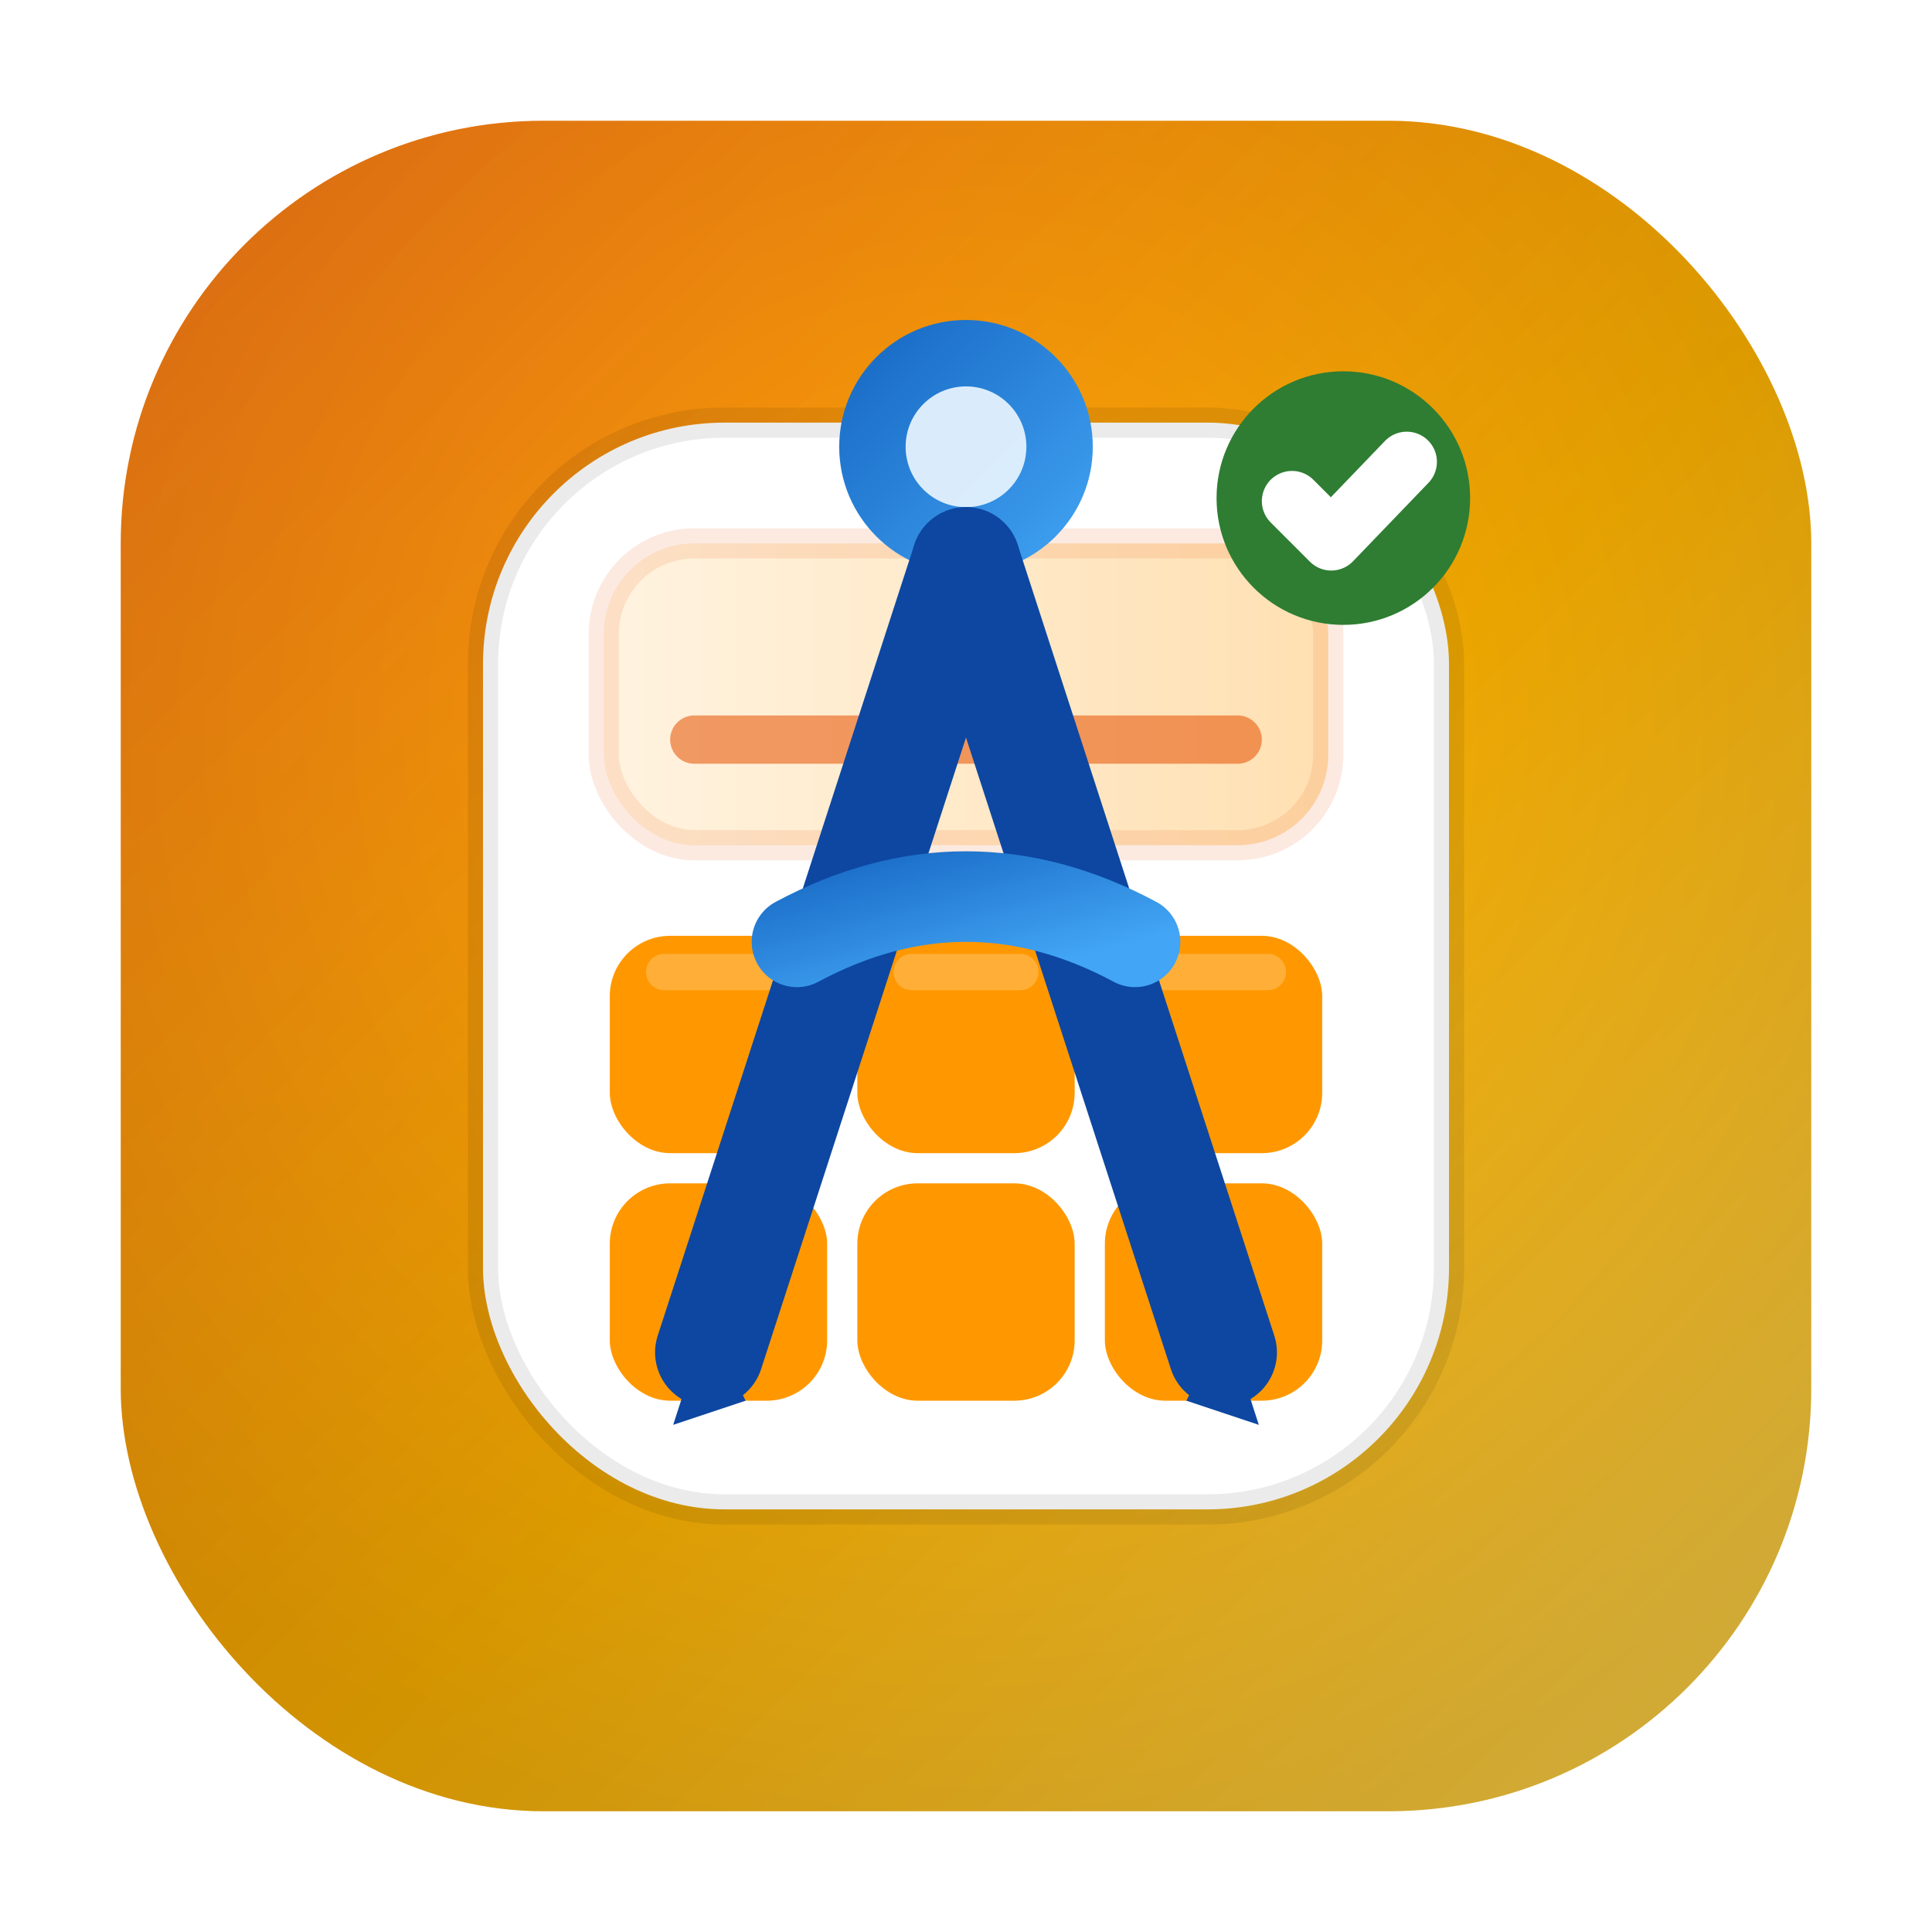<svg xmlns="http://www.w3.org/2000/svg" viewBox="0 0 64 64" role="img" aria-label="BuildCalc favicon">
  <defs>
    <!-- warm construction gradient -->
    <linearGradient id="bgGrad" x1="0" y1="0" x2="1" y2="1">
      <stop offset="0%" stop-color="#FF7A18"/>
      <stop offset="55%" stop-color="#FFB300"/>
      <stop offset="100%" stop-color="#FFD54F"/>
    </linearGradient>

    <!-- subtle vignette for depth -->
    <radialGradient id="vignette" cx="32" cy="24" r="38" gradientUnits="userSpaceOnUse">
      <stop offset="0%" stop-color="#000" stop-opacity="0.00"/>
      <stop offset="100%" stop-color="#000" stop-opacity="0.18"/>
    </radialGradient>

    <!-- shadows -->
    <filter id="softShadow" x="-30%" y="-30%" width="160%" height="160%">
      <feDropShadow dx="0" dy="1.2" stdDeviation="1.2" flood-color="#000" flood-opacity="0.28"/>
    </filter>

    <filter id="innerGlow" x="-30%" y="-30%" width="160%" height="160%">
      <feDropShadow dx="0" dy="0" stdDeviation="1.2" flood-color="#fff" flood-opacity="0.25"/>
    </filter>

    <!-- screen gradient -->
    <linearGradient id="screenGrad" x1="0" y1="0" x2="1" y2="0">
      <stop offset="0%" stop-color="#FFF3E0"/>
      <stop offset="100%" stop-color="#FFE0B2"/>
    </linearGradient>

    <!-- accent (blueprint) -->
    <linearGradient id="accentGrad" x1="0" y1="0" x2="1" y2="1">
      <stop offset="0%" stop-color="#1565C0"/>
      <stop offset="100%" stop-color="#42A5F5"/>
    </linearGradient>
  </defs>

  <!-- background -->
  <rect x="4" y="4" width="56" height="56" rx="14" fill="url(#bgGrad)"/>
  <rect x="4" y="4" width="56" height="56" rx="14" fill="url(#vignette)"/>

  <!-- calculator body -->
  <g filter="url(#softShadow)">
    <rect x="16" y="14" width="32" height="36" rx="8" fill="#FFFFFF"/>
    <rect x="16" y="14" width="32" height="36" rx="8" fill="none" stroke="#000" stroke-opacity="0.08"/>
  </g>

  <!-- screen -->
  <g>
    <rect x="20" y="18" width="24" height="10" rx="3" fill="url(#screenGrad)"/>
    <rect x="20" y="18" width="24" height="10" rx="3" fill="none" stroke="#E65100" stroke-opacity="0.12"/>
    <!-- tiny signal line to suggest "calculator" without tiny text -->
    <path d="M23 24.5h18" stroke="#E65100" stroke-opacity="0.55" stroke-width="1.6" stroke-linecap="round"/>
  </g>

  <!-- buttons (simplified, bold) -->
  <g>
    <rect x="20.2" y="31" width="7.2" height="7.2" rx="2" fill="#FF9800"/>
    <rect x="28.4" y="31" width="7.2" height="7.2" rx="2" fill="#FF9800"/>
    <rect x="36.6" y="31" width="7.2" height="7.2" rx="2" fill="#FF9800"/>

    <rect x="20.2" y="39.2" width="7.2" height="7.2" rx="2" fill="#FF9800"/>
    <rect x="28.4" y="39.2" width="7.2" height="7.2" rx="2" fill="#FF9800"/>
    <rect x="36.6" y="39.2" width="7.2" height="7.2" rx="2" fill="#FF9800"/>

    <!-- subtle highlights -->
    <g opacity="0.22" filter="url(#innerGlow)">
      <path d="M22 32.2h3.6" stroke="#fff" stroke-width="1.2" stroke-linecap="round"/>
      <path d="M30.2 32.2h3.6" stroke="#fff" stroke-width="1.2" stroke-linecap="round"/>
      <path d="M38.4 32.2h3.6" stroke="#fff" stroke-width="1.2" stroke-linecap="round"/>
    </g>
  </g>
  <!-- subtle approval dot -->
  <g filter="url(#shadow)">
    <circle cx="44.5" cy="16.5" r="4.2" fill="#2E7D32"/>
    <path d="M42.8 16.6l1.3 1.3l2.5-2.6"
          fill="none" stroke="#FFFFFF" stroke-width="2"
          stroke-linecap="round" stroke-linejoin="round"/>
  </g>
  <!-- construction/engineering mark: divider (compass) -->
  <g filter="url(#softShadow)">
    <!-- pivot -->
    <circle cx="32" cy="14.8" r="4.2" fill="url(#accentGrad)"/>
    <circle cx="32" cy="14.8" r="2.0" fill="#E3F2FD" opacity="0.95"/>

    <!-- legs -->
    <path d="M32 18.6 L23.5 44.8" stroke="#0D47A1" stroke-width="3.6" stroke-linecap="round"/>
    <path d="M32 18.6 L40.5 44.8" stroke="#0D47A1" stroke-width="3.6" stroke-linecap="round"/>

    <!-- tips -->
    <path d="M22.3 47.2 L24.7 46.4 L23.4 43.8 Z" fill="#0D47A1"/>
    <path d="M41.7 47.2 L39.3 46.4 L40.6 43.8 Z" fill="#0D47A1"/>

    <!-- crossbar -->
    <path d="M26.4 31.2 Q32 28.2 37.6 31.2" fill="none" stroke="url(#accentGrad)" stroke-width="3"
          stroke-linecap="round"/>
  </g>
</svg>
